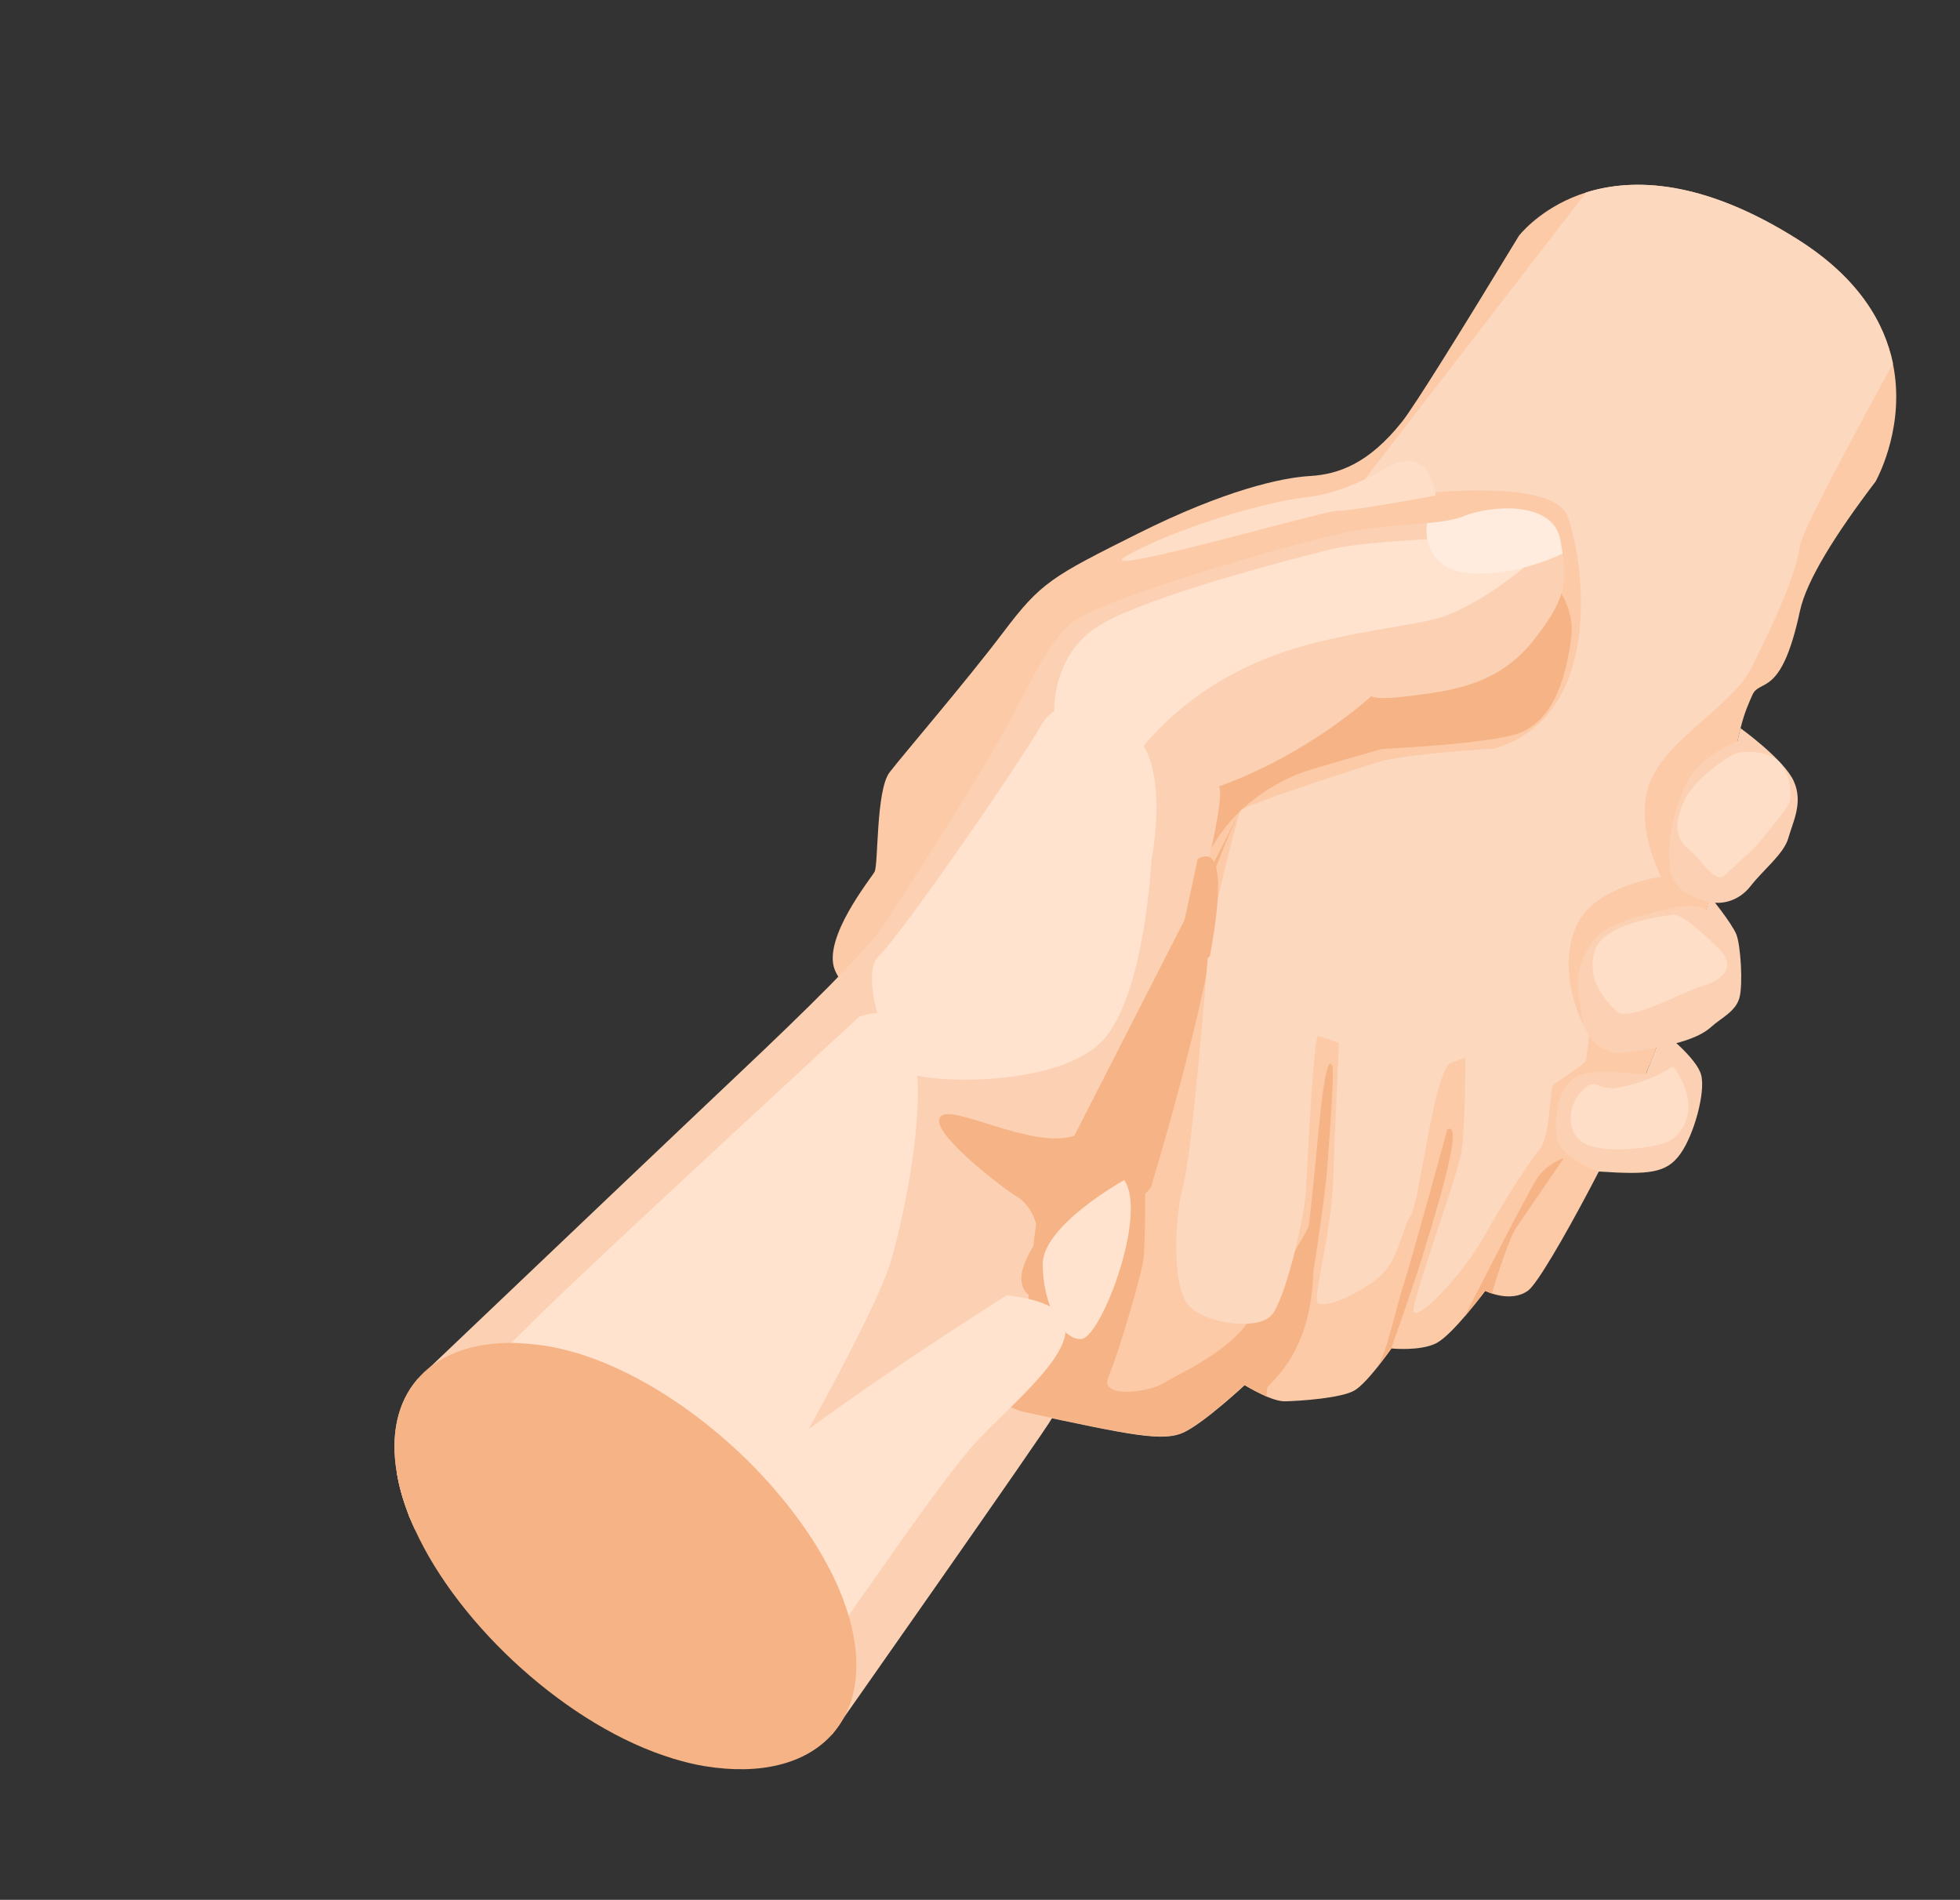 <svg xmlns="http://www.w3.org/2000/svg" width="259" height="251" viewBox="0 0 259 251" fill="none"><rect x="0" y="0" width="259" height="251" fill="#333333" stroke="none"/><g clip-path="url(#clip0_40000067_28873)"><path d="M250.131 48.032C251.77 55.977 248.365 62.644 247.89 63.535C247.845 63.611 247.831 63.636 247.831 63.636C242.503 70.651 238.706 76.714 237.847 80.737C235.366 92.353 232.541 89.561 231.551 91.845C230.566 94.15 229.56 95.798 227.923 108.519C226.306 121.235 221.793 130.473 218.759 138.731C215.731 147.008 204.24 168.769 201.948 170.493C199.635 172.223 196.267 170.553 196.267 170.553C196.267 170.553 191.97 176.341 189.798 177.457C187.641 178.549 183.877 178.156 183.877 178.156C183.877 178.156 180.725 182.665 179.019 183.683C177.299 184.726 171.742 185.095 169.847 185.137C168.978 185.17 167.742 184.699 166.692 184.202C165.47 183.622 164.474 183.004 164.474 183.004C164.474 183.004 159.408 187.73 156.611 189.158C153.813 190.587 149.536 189.622 135.368 186.604C134.481 186.406 133.638 186.047 132.885 185.538C121.133 177.902 120.858 136.595 120.858 136.595C120.858 136.595 111.866 132.238 110.29 128.077C108.71 123.895 115.071 116.08 115.565 115.183C116.086 114.301 115.731 104.379 117.56 102.027C119.384 99.655 127.64 90.069 132.609 83.489C137.563 76.933 138.994 76.179 150.401 70.475C161.828 64.765 169.339 63.1 173.118 62.891C176.891 62.662 180.87 61.249 185.276 55.711C186.921 53.641 193.305 43.364 200.664 31.234C200.664 31.234 200.713 31.179 200.773 31.078C201.375 30.346 204.277 27.097 209.641 25.411C215.702 23.523 224.939 23.632 237.603 31.651C245.677 36.758 249.038 42.678 250.145 48.007L250.131 48.032Z" fill="#FCCAA7"></path><path d="M202.953 74.604C202.953 74.604 208.427 78.526 207.61 84.438C206.793 90.35 204.896 95.901 199.825 97.148C194.773 98.391 182.607 98.954 182.607 98.954C182.607 98.954 173.39 101.552 171.987 102.085C170.564 102.624 163.765 105.301 160.061 112.13C156.356 118.96 144.889 98.675 154.395 92.822C163.9 86.968 202.953 74.604 202.953 74.604Z" fill="#F6B486"></path><path d="M250.131 48.032C243.379 60.433 238.166 70.193 237.867 72.085C237.158 76.688 233.844 83.374 231.414 88.273C228.984 93.171 220.795 97.254 218.221 102.915C215.627 108.583 219.522 115.816 219.522 115.816C219.522 115.816 212.749 116.778 209.558 120.401C206.353 124.048 206.576 131.079 210.015 136.808C208.07 138.549 201.694 138.896 198.277 138.605C194.881 138.31 189.574 142.437 185.628 141.429C181.683 140.421 175.73 136.388 171.509 136.54C167.267 136.698 159.718 129.577 159.591 126.62C159.47 123.684 163.503 107.909 163.903 107.143C164.284 106.383 178.901 101.663 182.336 100.625C185.771 99.587 197.393 98.908 197.393 98.908C211.78 94.782 209.519 75.062 207.192 68.34C204.875 61.659 177.906 66.478 177.906 66.478L209.602 25.421C215.663 23.533 224.899 23.642 237.564 31.661C245.638 36.768 248.998 42.689 250.106 48.017L250.131 48.032Z" fill="#FCD8BF"></path><path d="M206.201 71.286C206.307 71.942 206.403 72.558 206.489 73.133C207.082 77.058 206.791 79.397 202.559 84.697C197.722 90.795 191.065 91.3 186.35 91.943C181.63 92.566 181.217 91.968 181.217 91.968C181.217 91.968 173.03 99.594 161.048 103.91C161.048 103.91 162.16 104.071 158.814 117.384C155.469 130.696 154.372 141.954 152.362 147.727C150.357 153.519 150.413 160.977 150.121 166.027C149.849 171.072 145.764 180.968 144.976 182.88C144.189 184.792 139.69 186.019 138.999 187.394C138.327 188.763 109.949 229.154 109.949 229.154L88.957 232.341L54.83 202.075C54.635 201.656 54.435 201.217 54.255 200.772C54.107 200.447 53.978 200.118 53.875 199.803C53.196 198.014 52.733 196.319 52.452 194.662C51.542 189.518 52.564 185.218 55.147 182.222C55.75 181.661 56.368 181.074 57.002 180.462C70.92 167.211 91.984 147.181 97.657 141.827C106.357 133.62 114.436 125.659 116.49 122.609C118.585 119.547 128.12 104.676 132.288 97.321C136.476 89.961 138.098 85.165 141.791 82.159C145.525 79.144 170.056 72.031 177.191 70.484C181.586 69.518 185.471 69.389 188.606 69.09C190.555 68.928 192.237 68.642 193.539 68.135C197.031 66.74 205.26 66.106 206.176 71.271L206.201 71.286Z" fill="#FCD1B3"></path><path d="M163.501 107.91C162.82 109.324 161.222 112.812 159.41 118.191C156.97 125.441 155.202 140.865 153.764 147.109C152.301 153.337 151.344 154.844 151.344 154.844C151.344 154.844 151.374 164.508 151.08 166.506C150.791 168.524 147.821 178.836 146.485 181.85C145.15 184.864 151.832 183.883 153.457 182.886C155.082 181.89 161.838 178.883 164.664 175.013C167.49 171.144 172.85 162.69 172.934 161.943C173.018 161.195 175.89 174.458 168.383 182.314C167.796 182.935 167.223 183.532 166.655 184.149C165.433 183.568 164.438 182.95 164.438 182.95C164.438 182.95 159.377 187.696 156.579 189.125C153.782 190.553 149.525 189.583 135.331 186.55C134.444 186.352 133.622 185.988 132.848 185.484C132.942 185.353 133.057 185.216 133.177 185.1C136.661 181.21 135.4 159.737 138.655 156.525L163.511 107.864L163.501 107.91Z" fill="#F6B486"></path><path d="M158.253 113.494C158.253 113.494 153.104 138.312 151.333 142.207C149.563 146.103 147.696 148.144 141.982 150.049C136.267 151.954 125.396 145.478 124.184 147.649C122.971 149.82 133.209 157.485 134.452 158.146C135.695 158.806 138.096 162.028 136.546 164.628C134.975 167.234 134.633 168.966 135.273 170.274C135.913 171.582 137.773 172.147 137.773 172.147C137.773 172.147 137.513 166.044 138.501 164.571C139.488 163.099 144.19 161.584 145.762 161.946C147.334 162.308 152.057 156.923 152.057 156.923C152.057 156.923 166.903 108.716 158.268 113.469L158.253 113.494Z" fill="#F6B486"></path><path d="M201.383 74.989C201.383 74.989 194.586 80.718 189.137 81.914C183.688 83.11 175.621 83.873 168.205 86.645C155.247 91.491 149.721 100.457 149.721 100.457L139.312 93.947C139.312 93.947 138.969 86.456 145.295 82.621C151.615 78.766 170.861 73.809 175.933 72.561C180.984 71.319 195.862 70.972 197.273 70.714C198.668 70.481 202.739 73.208 201.392 74.944L201.383 74.989Z" fill="#FFE3CF"></path><path d="M167.366 184.498C167.366 184.498 167.614 179.032 168.747 177.458C169.879 175.884 172.014 173.474 172.69 172.04C173.387 170.6 175.259 156.152 175.307 155.264C175.354 154.377 176.414 141.826 176.049 140.832C175.683 139.837 175.044 140.921 174.276 148.998C173.508 157.075 172.42 168.779 171.362 170.803C170.304 172.828 164.447 182.99 164.447 182.99L167.371 184.518L167.366 184.498Z" fill="#F6B486"></path><path d="M191.242 149.264C191.242 149.264 186.557 166.404 185.461 169.762C184.344 173.125 183.228 179.285 181.664 181.013L183.851 178.142C183.851 178.142 187.195 168.608 187.863 166.322C188.532 164.035 193.911 147.506 191.242 149.264Z" fill="#F6B486"></path><path d="M197.129 170.907C197.129 170.907 199.223 163.811 200.424 162.091C201.626 160.371 206.663 152.983 206.663 152.983C206.663 152.983 204.423 153.755 203.182 155.57C201.941 157.386 193.561 173.901 193.561 173.901L196.246 170.559L197.129 170.907Z" fill="#F6B486"></path><path d="M152.127 113.905C152.127 113.905 151.245 131.748 145.59 137.587C139.931 143.406 124.409 143.087 120.986 142.029C117.563 140.972 113.308 128.899 116.156 126.262C119.023 123.62 134.807 100.749 137.544 95.878C140.281 91.007 147.464 93.099 150.882 98.171C154.32 103.239 152.107 113.91 152.107 113.91L152.127 113.905Z" fill="#FFE3CF"></path><path d="M163.645 107.638L163.902 107.144C163.902 107.144 163.818 107.315 163.645 107.638Z" fill="#FCD1B3"></path><path d="M206.181 71.293C206.287 71.948 206.403 72.559 206.489 73.134C200.757 75.877 193.459 76.718 190.65 74.562C187.836 72.386 188.591 69.117 188.591 69.117C188.591 69.117 188.598 69.115 188.611 69.111C190.56 68.949 192.227 68.689 193.544 68.156C197.016 66.767 205.245 66.133 206.161 71.298L206.181 71.293Z" fill="#FFECDE"></path><path d="M117.618 166.941C116.558 170.525 111.86 179.789 106.842 188.816C105.343 191.531 103.803 194.256 102.337 196.77C98.316 203.618 94.78 209.123 93.501 210.052C93.182 210.305 92.484 210.421 91.539 210.41C84.441 210.452 62.181 204.317 54.251 200.753C54.102 200.428 53.974 200.099 53.87 199.784C53.191 197.995 52.728 196.3 52.447 194.643C55.215 189.892 62.056 182.849 67.593 177.382C69.192 175.794 70.698 174.337 71.959 173.093C79.465 165.728 113.543 134.325 113.543 134.325C126.357 129.751 119.913 159.302 117.633 166.916L117.618 166.941Z" fill="#FFE3CF"></path><path d="M133.034 171.131C133.034 171.131 97.838 193.301 94.851 199.518C91.87 205.754 91.354 209.944 91.354 209.944C91.354 209.944 98.881 229.327 102.473 226.263C106.086 223.193 122.96 196.774 129.53 189.929C136.076 183.069 149.299 172.987 133.034 171.131Z" fill="#FFE3CF"></path><path d="M111.42 211.352C111.693 212.072 111.941 212.776 112.143 213.471C116.159 227.015 108.012 235.784 93.115 233.338C91.75 233.115 90.355 232.771 88.958 232.342C75.222 228.188 60.671 214.892 54.836 202.096C54.641 201.677 54.441 201.237 54.261 200.793C54.113 200.468 53.984 200.139 53.881 199.824C53.201 198.035 52.739 196.34 52.458 194.683C51.547 189.538 52.57 185.239 55.153 182.243C55.705 181.567 56.323 180.98 57.007 180.483C59.619 178.505 63.209 177.405 67.603 177.422C69.041 177.434 70.555 177.576 72.181 177.818C81.667 179.378 92.051 185.959 99.992 194.174C100.814 195.029 101.616 195.89 102.363 196.785C106.401 201.441 109.592 206.466 111.44 211.347L111.42 211.352Z" fill="#F6B486"></path><path d="M148.558 155.906C148.558 155.906 137.797 161.871 137.787 167.019C137.777 172.167 140.31 177.127 142.907 176.904C145.484 176.686 151.705 160.515 148.558 155.906Z" fill="#FFE3CF"></path><path d="M183.608 61.566C183.608 61.566 178.23 65.092 172.605 65.693C166.985 66.314 155.428 69.794 149.064 73.319C142.68 76.849 175.123 67.39 176.733 67.486C178.343 67.582 189.701 65.477 189.701 65.477C189.701 65.477 189.184 58.8 183.648 61.555L183.608 61.566Z" fill="#FFDEC7"></path><path d="M159.59 126.621C159.59 126.621 157.54 152.323 156.371 156.554C155.202 160.785 154.752 170.168 157.182 172.592C159.606 174.997 166.264 175.73 168.006 173.785C169.754 171.86 172.355 161.281 172.594 157.013C172.832 152.745 173.516 138.007 174.145 136.884C174.773 135.76 163.17 122.684 159.57 126.626L159.59 126.621Z" fill="#FCD8BF"></path><path d="M176.939 137.827C176.939 137.827 176.384 149.521 176.16 155.984C175.936 162.448 173.774 170.351 174.013 171.848C174.247 173.325 179.406 171.094 182.15 168.804C184.89 166.494 185.245 162.345 186.407 160.636C187.568 158.926 189.325 142.715 191.488 140.576C193.65 138.436 180.636 130.636 176.97 137.862L176.939 137.827Z" fill="#FCD8BF"></path><path d="M193.635 139.7C193.635 139.7 193.669 149.214 193.059 152.467C192.45 155.721 187.242 169.942 186.81 172.808C186.378 175.674 193.292 168.505 196.231 163.176C199.17 157.847 202.431 153.096 203.589 151.622C204.748 150.149 204.912 143.786 205.161 143.423C205.409 143.06 209.524 140.608 209.59 140.036C209.655 139.464 210.003 136.769 210.003 136.769C210.003 136.769 196.665 137.272 193.65 139.675L193.635 139.7Z" fill="#FCD8BF"></path><path d="M229.578 97.928C229.578 97.928 224.292 99.915 222.604 103.96C220.915 108.005 220.364 111.072 220.645 114.458C220.927 117.844 224.283 118.727 225.78 119.13C227.276 119.533 229.656 119.216 231.341 117.051C233.027 114.886 235.738 112.797 236.313 110.726C236.888 108.656 238.327 106.042 237.03 103.196C235.728 100.33 229.985 96.2 229.985 96.2L229.584 97.948L229.578 97.928Z" fill="#FCD1B3"></path><path d="M225.477 120.191C225.477 120.191 223.956 119.282 221.121 119.908C218.286 120.535 212.953 121.765 211.115 123.67C209.257 125.582 208.107 128.569 208.62 131.447C209.133 134.325 208.858 137.876 213.459 139.184C222.58 138.191 224.96 136.722 226.192 135.613C227.424 134.504 229.362 133.64 229.854 131.826C230.345 130.012 230.009 124.933 229.463 123.494C228.918 122.055 225.954 118.402 225.954 118.402L225.463 120.216L225.477 120.191Z" fill="#FCD1B3"></path><path d="M211.269 154.802C211.269 154.802 206.216 152.992 205.751 150.465C205.286 147.938 205.751 143.056 208.984 141.985C212.217 140.914 217.273 142.403 217.563 141.709C217.859 141.035 219.702 136.267 219.702 136.267C219.702 136.267 224.232 139.771 224.8 142.036C225.389 144.297 223.86 149.944 222.032 152.467C220.21 155.009 217.909 155.22 211.284 154.777L211.269 154.802Z" fill="#FCD1B3"></path><path d="M229.256 99.57C229.256 99.57 223.912 102.404 222.348 106.268C220.783 110.131 222.238 111.442 223.469 112.469C224.719 113.49 226.715 116.881 227.951 115.622C229.192 114.383 231.99 111.973 232.8 110.888C233.61 109.803 236.318 106.797 236.526 105.782C236.718 104.793 236.648 101.395 234.384 100.102C232.12 98.808 229.271 99.545 229.271 99.545L229.256 99.57Z" fill="#FFDEC7"></path><path d="M226.431 124.684C226.431 124.684 222.499 120.683 221.068 120.861C219.637 121.039 211.707 122.002 210.69 125.745C209.672 129.488 212.093 132.129 213.66 133.624C215.222 135.099 222.825 130.826 224.711 130.338C226.597 129.85 230.533 128.107 226.436 124.704L226.431 124.684Z" fill="#FFDEC7"></path><path d="M213.375 143.796C213.375 143.796 212.038 143.843 210.978 143.306C209.917 142.769 208.465 144.596 207.928 145.824C207.396 147.072 206.955 150.645 210.562 151.505C214.17 152.366 219.093 151.37 220.085 150.985C221.082 150.621 223.035 149.155 223.105 146.297C223.175 143.439 221.056 140.891 221.056 140.891C221.056 140.891 218.004 143.069 213.37 143.776L213.375 143.796Z" fill="#FFDEC7"></path></g><defs><clipPath id="clip0_40000067_28873"><rect width="259" height="251" fill="white"></rect></clipPath></defs></svg>